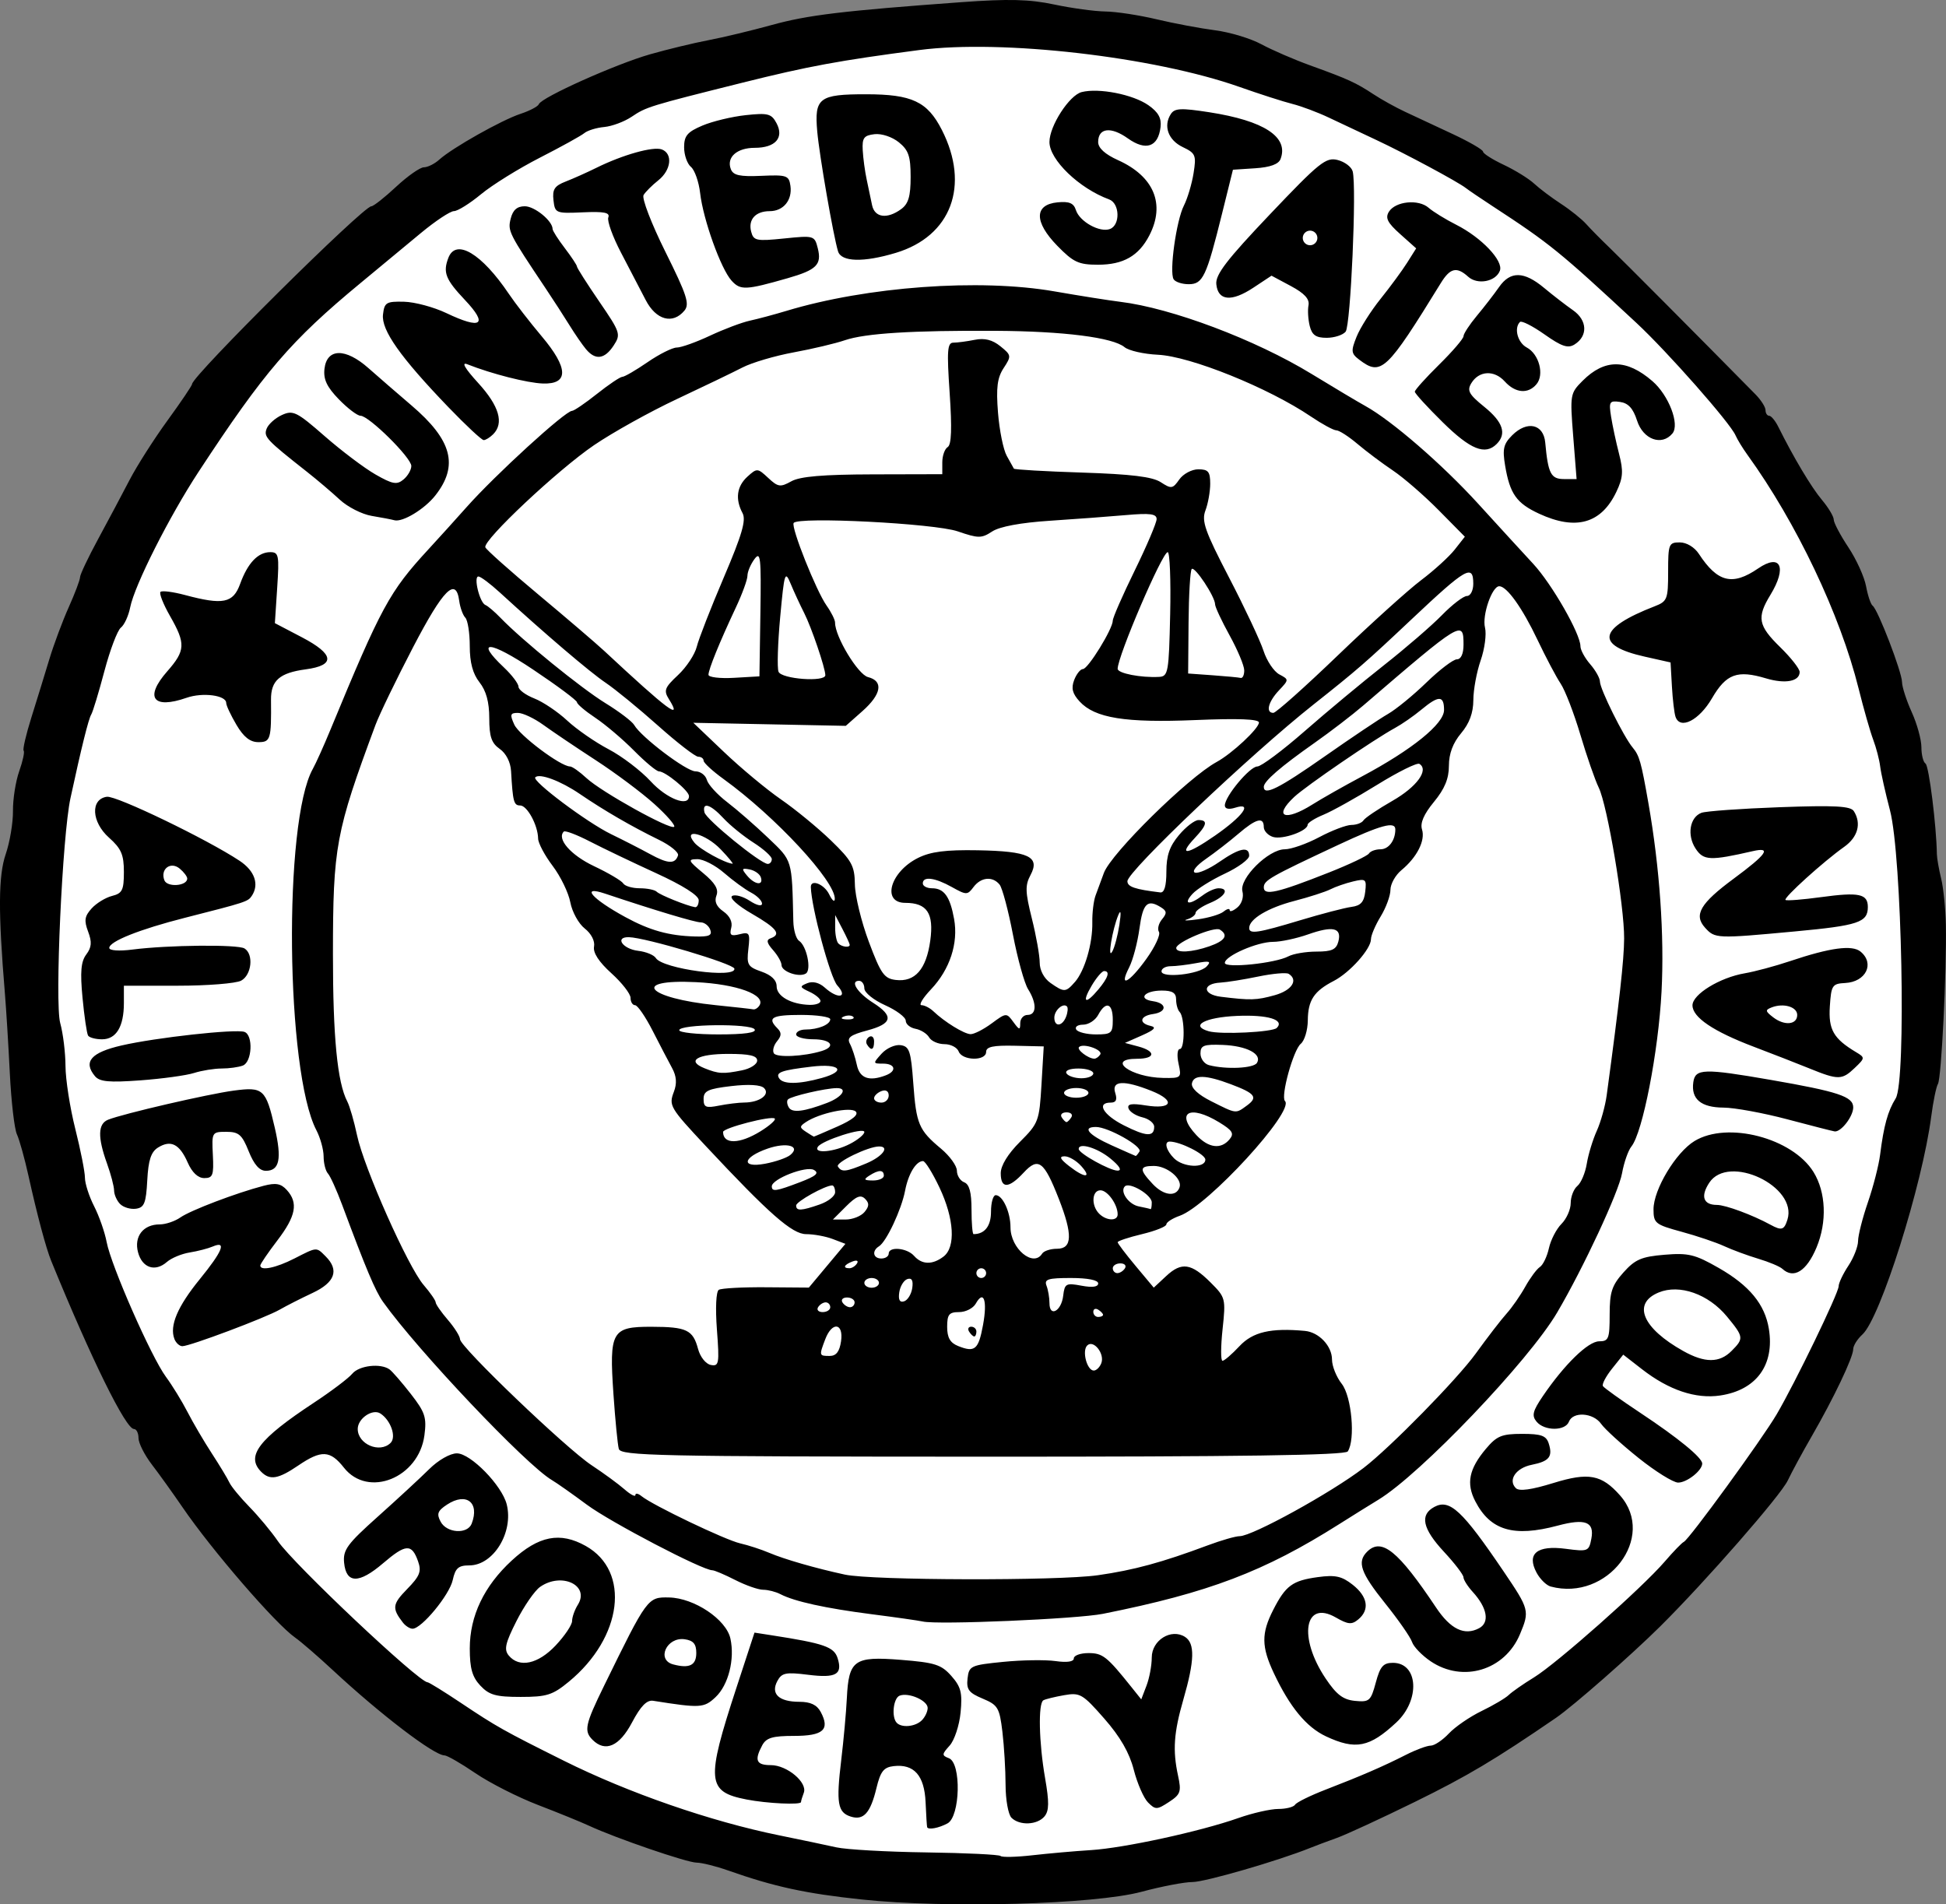<?xml version="1.0" encoding="UTF-8" standalone="no"?>
<svg
   xmlns:dc="http://purl.org/dc/elements/1.1/"
   xmlns:cc="http://creativecommons.org/ns#"
   xmlns:rdf="http://www.w3.org/1999/02/22-rdf-syntax-ns#"
   xmlns:svg="http://www.w3.org/2000/svg"
   xmlns="http://www.w3.org/2000/svg"
   xmlns:sodipodi="http://sodipodi.sourceforge.net/DTD/sodipodi-0.dtd"
   xmlns:inkscape="http://www.inkscape.org/namespaces/inkscape"
   width="250.826mm"
   height="245.456mm"
   viewBox="0 0 250.826 245.456"
   version="1.1"
   id="svg8"
   inkscape:version="1.0.1 (3bc2e813f5, 2020-09-07)"
   sodipodi:docname="Seal of the US Alien Property Custodian.svg">
  <rect x="0" y="0" width="250.826" height="245.456" fill="#808080" stroke="none"/>
  <defs
     id="defs2" />
  <sodipodi:namedview
     id="base"
     pagecolor="#ffffff"
     bordercolor="#666666"
     borderopacity="1.0"
     inkscape:pageopacity="0.0"
     inkscape:pageshadow="2"
     inkscape:zoom="0.35"
     inkscape:cx="361.40809"
     inkscape:cy="385.94256"
     inkscape:document-units="mm"
     inkscape:current-layer="layer1"
     inkscape:document-rotation="0"
     showgrid="false"
     inkscape:window-width="1366"
     inkscape:window-height="705"
     inkscape:window-x="-8"
     inkscape:window-y="-8"
     inkscape:window-maximized="1" />
  <g
     inkscape:label="Layer 1"
     inkscape:groupmode="layer"
     id="layer1"
     transform="translate(96.756,-46.053)">
    <g
       id="g30">
      <ellipse
         style="fill:#ffffff;fill-rule:evenodd;stroke-width:0.26"
         id="path26"
         cx="28.657"
         cy="168.781"
         rx="121.708"
         ry="118.685" />
      <path
         style="fill:#000000;stroke-width:0.628"
         d="m 14.339,290.882 c -7.277,-0.772 -11.301,-1.646 -17.267,-3.749 -1.554,-0.548 -3.376,-1 -4.05,-1.005 -1.246,-0.009 -10.424,-3.158 -13.845,-4.749 -1.036,-0.482 -4.003,-1.69 -6.593,-2.685 -2.59,-0.995 -6.221,-2.839 -8.069,-4.098 -1.848,-1.259 -3.638,-2.29 -3.979,-2.29 -1.339,0 -8.238,-5.263 -14.369,-10.962 -1.924,-1.788 -4.116,-3.684 -4.872,-4.214 -2.544,-1.782 -10.76,-11.29 -14.548,-16.835 -1.209,-1.769 -2.975,-4.23 -3.924,-5.468 -0.95,-1.238 -1.727,-2.777 -1.727,-3.42 0,-0.643 -0.264,-1.169 -0.586,-1.169 -1.06,0 -5.497,-9.012 -10.664,-21.662 -0.671,-1.643 -1.812,-5.912 -2.936,-10.988 -0.497,-2.245 -1.167,-4.646 -1.488,-5.337 -0.321,-0.691 -0.731,-4.223 -0.911,-7.849 -0.18,-3.626 -0.468,-8.288 -0.64,-10.36 -0.87,-10.465 -0.842,-15.118 0.109,-17.895 0.532,-1.554 0.953,-4.062 0.935,-5.572 -0.018,-1.511 0.345,-3.816 0.806,-5.123 0.461,-1.307 0.719,-2.496 0.572,-2.643 -0.146,-0.146 0.303,-2.079 0.999,-4.295 0.696,-2.216 1.734,-5.583 2.307,-7.482 0.573,-1.899 1.699,-4.919 2.502,-6.711 0.803,-1.792 1.46,-3.534 1.46,-3.872 0,-0.338 1.046,-2.545 2.325,-4.905 1.279,-2.36 3.101,-5.785 4.05,-7.612 0.948,-1.827 3.151,-5.284 4.895,-7.682 1.744,-2.398 3.171,-4.51 3.171,-4.693 0,-1.042 22.054,-22.917 23.105,-22.917 0.273,0 1.709,-1.13 3.19,-2.512 1.481,-1.381 3.093,-2.512 3.583,-2.512 0.489,0 1.384,-0.446 1.988,-0.992 1.676,-1.513 8.03,-5.094 10.466,-5.898 1.192,-0.393 2.257,-0.955 2.365,-1.248 0.32,-0.864 9.904,-5.162 14.325,-6.424 2.245,-0.641 5.635,-1.46 7.535,-1.822 1.899,-0.361 5.572,-1.243 8.162,-1.959 4.648,-1.285 9.127,-1.824 24.463,-2.942 6.055,-0.441 8.753,-0.373 11.93,0.3 2.258,0.479 5.236,0.885 6.617,0.903 1.381,0.018 4.348,0.471 6.593,1.006 2.245,0.535 5.635,1.172 7.535,1.416 1.899,0.243 4.584,1.054 5.965,1.801 1.381,0.747 4.207,1.971 6.279,2.72 4.9,1.771 5.9,2.227 8.162,3.718 1.036,0.683 2.873,1.703 4.081,2.266 1.209,0.563 3.963,1.85 6.122,2.86 2.158,1.009 3.927,2.035 3.931,2.279 0.004,0.244 1.205,1.008 2.668,1.698 1.464,0.69 3.226,1.78 3.917,2.422 0.691,0.642 2.245,1.812 3.453,2.599 1.209,0.787 2.67,1.957 3.247,2.601 0.577,0.644 1.934,2.018 3.015,3.054 1.577,1.511 11.58,11.565 18.807,18.903 0.716,0.727 1.302,1.645 1.302,2.041 0,0.395 0.212,0.721 0.471,0.724 0.259,0.003 0.786,0.638 1.171,1.413 1.978,3.977 4.266,7.811 5.626,9.428 0.837,0.995 1.523,2.14 1.525,2.545 0.001,0.405 0.848,2.008 1.881,3.562 1.033,1.554 2.062,3.814 2.285,5.023 0.224,1.209 0.606,2.339 0.849,2.512 0.671,0.476 3.77,8.529 3.785,9.839 0.008,0.632 0.573,2.38 1.256,3.886 0.683,1.505 1.242,3.537 1.242,4.515 0,0.978 0.24,1.926 0.533,2.108 0.437,0.27 1.407,8.016 1.462,11.674 0.008,0.518 0.256,1.931 0.55,3.139 0.295,1.209 0.569,3.893 0.609,5.965 0.114,5.912 -0.577,19.792 -1.021,20.51 -0.221,0.357 -0.61,2.245 -0.865,4.197 -1.161,8.875 -6.575,26.019 -8.873,28.099 -0.652,0.59 -1.185,1.444 -1.185,1.898 0,1.039 -2.51,6.306 -5.349,11.223 -1.196,2.072 -2.582,4.631 -3.08,5.686 -0.912,1.934 -10.569,12.984 -16.43,18.801 -3.733,3.704 -11.214,10.27 -13.442,11.797 -7.911,5.421 -11.424,7.513 -18.209,10.844 -4.317,2.119 -8.837,4.207 -10.046,4.64 -1.209,0.433 -2.763,1.015 -3.453,1.294 -4.068,1.644 -13.54,4.389 -15.148,4.389 -1.04,0 -3.99,0.564 -6.557,1.254 -6.085,1.634 -25.101,2.161 -36.061,0.998 z m 29.51,-6.367 c 4.29,-0.27 14.092,-2.401 19.017,-4.135 1.826,-0.643 4.14,-1.169 5.143,-1.169 1.003,0 1.976,-0.248 2.163,-0.551 0.187,-0.303 1.97,-1.18 3.961,-1.949 4.591,-1.772 7.408,-2.994 10.338,-4.483 1.277,-0.649 2.711,-1.18 3.187,-1.18 0.476,0 1.526,-0.704 2.334,-1.564 0.808,-0.86 2.704,-2.162 4.212,-2.892 1.509,-0.73 3.086,-1.662 3.506,-2.07 0.42,-0.408 1.882,-1.427 3.25,-2.264 2.936,-1.797 13.973,-11.573 16.851,-14.925 1.106,-1.288 2.215,-2.434 2.464,-2.546 0.678,-0.304 10.056,-13.186 11.966,-16.435 2.399,-4.084 7.986,-15.629 7.991,-16.514 0.003,-0.414 0.566,-1.601 1.252,-2.637 0.686,-1.036 1.249,-2.475 1.252,-3.198 0.003,-0.723 0.573,-2.967 1.268,-4.987 0.695,-2.02 1.402,-4.771 1.57,-6.113 0.472,-3.755 0.998,-5.659 2.012,-7.279 1.378,-2.203 0.802,-31.282 -0.737,-37.13 -0.59,-2.245 -1.159,-4.788 -1.263,-5.651 -0.104,-0.863 -0.51,-2.417 -0.9,-3.453 -0.391,-1.036 -1.238,-4.003 -1.882,-6.593 -2.362,-9.499 -8.023,-21.398 -14.327,-30.118 -0.616,-0.852 -1.307,-1.982 -1.535,-2.512 -0.691,-1.603 -8.781,-10.781 -12.782,-14.5 -9.867,-9.174 -11.162,-10.225 -18.511,-15.025 -1.554,-1.015 -3.108,-2.069 -3.453,-2.341 -1.016,-0.803 -7.881,-4.488 -11.616,-6.235 -1.899,-0.889 -4.623,-2.172 -6.053,-2.852 -1.43,-0.68 -3.549,-1.475 -4.709,-1.766 -1.16,-0.291 -4.229,-1.278 -6.819,-2.192 -11.014,-3.888 -30.628,-6.147 -41.262,-4.753 -10.366,1.36 -14.31,2.088 -22.782,4.205 -12.042,3.009 -12.399,3.119 -14.298,4.396 -0.942,0.633 -2.531,1.226 -3.532,1.319 -1.001,0.092 -2.155,0.447 -2.566,0.788 -0.411,0.341 -2.983,1.763 -5.715,3.159 -2.733,1.397 -6.152,3.519 -7.599,4.717 -1.447,1.198 -3.018,2.178 -3.491,2.178 -0.473,0 -2.397,1.277 -4.276,2.837 -1.879,1.561 -5.374,4.457 -7.767,6.436 -8.992,7.436 -12.406,11.415 -20.867,24.319 -3.788,5.776 -8.255,14.629 -8.819,17.474 -0.217,1.095 -0.757,2.273 -1.2,2.618 -0.443,0.345 -1.4,2.869 -2.126,5.609 -0.726,2.739 -1.49,5.257 -1.698,5.594 -0.347,0.561 -1.276,4.306 -2.674,10.774 -1.052,4.869 -2.035,26.421 -1.322,28.989 0.367,1.323 0.674,3.817 0.681,5.544 0.007,1.727 0.574,5.365 1.259,8.085 0.685,2.72 1.246,5.556 1.246,6.303 0,0.747 0.533,2.403 1.185,3.681 0.652,1.278 1.378,3.357 1.615,4.62 0.569,3.032 5.743,14.796 7.634,17.359 0.82,1.111 2.073,3.151 2.783,4.532 0.71,1.381 2.119,3.783 3.131,5.337 1.012,1.554 2.036,3.249 2.274,3.767 0.239,0.518 1.402,1.931 2.584,3.139 1.182,1.209 2.827,3.186 3.654,4.395 2.049,2.993 18.183,18.209 19.307,18.209 0.178,0 2.109,1.194 4.292,2.653 4.602,3.077 5.502,3.583 13.257,7.45 8.322,4.15 18.925,7.824 27.756,9.62 2.763,0.562 6.079,1.258 7.37,1.548 1.291,0.29 6.512,0.584 11.602,0.655 5.09,0.07 9.402,0.279 9.582,0.463 0.18,0.184 2.023,0.142 4.095,-0.094 2.072,-0.236 5.463,-0.536 7.535,-0.666 z m -21.102,-2.949 c -0.037,-0.086 -0.128,-1.537 -0.202,-3.223 -0.151,-3.45 -1.49,-4.96 -4.125,-4.652 -1.274,0.149 -1.691,0.684 -2.209,2.832 -0.776,3.217 -1.66,4.196 -3.311,3.672 -1.691,-0.537 -1.894,-1.736 -1.231,-7.262 0.311,-2.59 0.637,-6.176 0.725,-7.969 0.244,-4.961 0.93,-5.452 6.953,-4.973 4.409,0.35 5.223,0.61 6.52,2.077 1.241,1.404 1.434,2.169 1.19,4.707 -0.16,1.667 -0.795,3.587 -1.41,4.267 -1.02,1.128 -1.029,1.271 -0.092,1.631 1.615,0.62 1.461,7.518 -0.187,8.4 -1.13,0.605 -2.464,0.856 -2.621,0.493 z m -0.686,-13.782 c 0.414,-0.414 0.753,-1.13 0.753,-1.59 0,-0.959 -2.441,-2.033 -3.61,-1.588 -0.825,0.314 -1.083,2.796 -0.366,3.513 0.666,0.666 2.402,0.486 3.223,-0.335 z m 11.553,12.558 c -0.414,-0.414 -0.756,-2.322 -0.759,-4.238 -0.003,-1.917 -0.187,-5.001 -0.41,-6.853 -0.371,-3.09 -0.582,-3.443 -2.545,-4.263 -1.789,-0.747 -2.109,-1.174 -1.945,-2.596 0.187,-1.621 0.406,-1.723 4.591,-2.139 2.417,-0.241 5.455,-0.286 6.75,-0.102 1.484,0.212 2.355,0.083 2.355,-0.347 0,-0.376 0.85,-0.683 1.888,-0.683 1.837,0 2.382,0.432 5.55,4.395 l 1.255,1.57 0.677,-1.768 c 0.372,-0.972 0.677,-2.603 0.677,-3.624 0,-2.238 2.511,-3.795 4.287,-2.659 1.295,0.828 1.237,3.049 -0.208,8.051 -1.241,4.296 -1.4,6.557 -0.69,9.835 0.447,2.065 0.327,2.413 -1.169,3.393 -1.543,1.011 -1.744,1.016 -2.694,0.066 -0.565,-0.565 -1.394,-2.464 -1.844,-4.22 -0.563,-2.199 -1.747,-4.253 -3.802,-6.596 -2.793,-3.184 -3.125,-3.377 -5.182,-3.015 -1.209,0.213 -2.409,0.508 -2.668,0.656 -0.688,0.392 -0.575,5.457 0.224,10.044 0.536,3.077 0.518,4.2 -0.077,4.918 -0.93,1.121 -3.22,1.215 -4.259,0.176 z M -0.541,277.989 C -5.649,276.995 -5.774,275.616 -1.842,263.609 l 2.334,-7.127 2.214,0.344 c 6.761,1.049 8.039,1.493 8.501,2.95 0.666,2.098 -0.201,2.591 -3.779,2.143 -2.911,-0.364 -3.42,-0.261 -3.992,0.808 -0.884,1.651 0.203,2.673 2.843,2.673 1.433,0 2.26,0.393 2.748,1.305 1.224,2.288 0.331,3.09 -3.438,3.09 -2.769,0 -3.579,0.24 -4.101,1.214 -1.038,1.94 -0.771,2.553 1.115,2.553 2.089,0 4.752,2.24 4.242,3.569 -0.196,0.511 -0.357,1.047 -0.357,1.192 0,0.391 -4.374,0.183 -7.031,-0.333 z M -20.383,270.297 c -1.133,-1.133 -0.954,-1.974 1.476,-6.937 5.594,-11.427 5.623,-11.465 8.396,-11.407 3.236,0.067 7.358,2.829 7.899,5.292 0.587,2.672 -0.257,5.998 -1.919,7.559 -1.492,1.402 -1.949,1.428 -8.03,0.466 -0.826,-0.131 -1.609,0.671 -2.735,2.799 -1.629,3.078 -3.443,3.873 -5.087,2.229 z m 13.374,-11.185 c 0,-1.168 -0.378,-1.615 -1.499,-1.773 -2.315,-0.327 -3.68,2.652 -1.484,3.239 2.09,0.559 2.982,0.12 2.982,-1.466 z m 81.166,10.742 c -2.523,-1.179 -4.669,-3.778 -6.724,-8.145 -1.608,-3.416 -1.625,-5.127 -0.083,-8.15 1.604,-3.143 2.477,-3.785 5.76,-4.231 2.248,-0.306 3.083,-0.122 4.489,0.987 1.944,1.534 2.216,3.223 0.72,4.465 -0.846,0.703 -1.309,0.662 -2.901,-0.251 -4.046,-2.322 -4.865,2.558 -1.317,7.855 1.403,2.095 2.257,2.746 3.797,2.897 1.845,0.18 2.036,0.012 2.674,-2.355 0.563,-2.091 0.96,-2.549 2.21,-2.549 3.274,0 3.547,4.786 0.438,7.684 -3.455,3.221 -5.248,3.576 -9.062,1.795 z m -108.997,-6.536 c -1.049,-1.117 -1.365,-2.228 -1.365,-4.797 0,-4.19 1.838,-8.038 5.413,-11.333 3.462,-3.191 6.226,-3.733 9.54,-1.871 5.8,3.26 4.737,11.787 -2.181,17.489 -2.094,1.726 -2.85,1.965 -6.213,1.965 -3.19,0 -4.056,-0.242 -5.194,-1.453 z m 9.706,-5.184 c 1.163,-1.233 2.115,-2.65 2.115,-3.148 0,-0.498 0.336,-1.444 0.747,-2.102 1.563,-2.502 -2.107,-4.232 -4.871,-2.296 -0.695,0.487 -2.064,2.466 -3.041,4.397 -1.45,2.866 -1.633,3.684 -0.996,4.451 1.352,1.63 3.773,1.108 6.046,-1.302 z m 112.782,2.046 c -1.121,-0.756 -2.202,-1.876 -2.403,-2.491 -0.201,-0.614 -1.756,-2.85 -3.457,-4.969 -3.168,-3.948 -3.657,-5.34 -2.338,-6.66 1.865,-1.865 4.003,-0.136 8.893,7.19 1.874,2.807 3.671,3.668 5.554,2.66 1.381,-0.739 1.046,-2.623 -0.832,-4.679 -0.651,-0.713 -1.187,-1.561 -1.191,-1.884 -0.004,-0.323 -1.134,-1.801 -2.512,-3.283 -2.773,-2.985 -3.152,-4.762 -1.235,-5.788 1.975,-1.057 3.595,0.454 8.934,8.334 3.306,4.88 3.355,5.069 2.096,8.078 -1.947,4.653 -7.355,6.293 -11.511,3.491 z m -132.468,-4.984 c -1.431,-1.85 -1.367,-2.376 0.522,-4.309 1.658,-1.696 1.891,-2.284 1.427,-3.595 -0.813,-2.3 -1.579,-2.258 -4.508,0.249 -3.115,2.666 -4.758,2.646 -5.024,-0.061 -0.163,-1.657 0.39,-2.414 4.358,-5.96 2.499,-2.234 5.47,-4.98 6.601,-6.102 1.181,-1.172 2.703,-2.041 3.575,-2.041 1.772,0 5.812,4.135 6.425,6.577 0.902,3.595 -1.714,7.864 -4.821,7.864 -1.408,0 -1.801,0.348 -2.14,1.894 -0.422,1.92 -4.012,6.268 -5.175,6.268 -0.349,0 -0.907,-0.353 -1.241,-0.785 z m 8.862,-12.766 c 1.046,-2.726 -0.697,-4.074 -3.171,-2.453 -1.225,0.803 -1.374,1.198 -0.831,2.212 0.793,1.482 3.465,1.643 4.003,0.241 z m 58.146,12.621 c -0.518,-0.118 -3.485,-0.542 -6.593,-0.94 -5.951,-0.764 -9.949,-1.642 -11.764,-2.586 -0.6,-0.312 -1.599,-0.567 -2.222,-0.567 -0.622,0 -2.24,-0.565 -3.595,-1.256 -1.355,-0.691 -2.684,-1.256 -2.954,-1.256 -1.274,0 -13.125,-6.192 -16.169,-8.448 -1.884,-1.397 -3.91,-2.822 -4.501,-3.168 -3.308,-1.932 -17.331,-16.73 -21.778,-22.982 -0.996,-1.4 -2.203,-4.264 -5.266,-12.493 -0.707,-1.899 -1.533,-3.722 -1.836,-4.05 -0.303,-0.328 -0.553,-1.317 -0.555,-2.198 -0.002,-0.881 -0.42,-2.399 -0.929,-3.374 -3.954,-7.581 -4.275,-39.782 -0.464,-46.574 0.388,-0.691 1.405,-2.951 2.261,-5.023 6.576,-15.914 7.611,-17.82 12.635,-23.274 1.381,-1.5 3.589,-3.94 4.906,-5.423 3.716,-4.186 12.74,-12.429 13.607,-12.429 0.254,0 1.702,-0.986 3.218,-2.191 1.516,-1.205 2.988,-2.194 3.272,-2.198 0.283,-0.003 1.747,-0.854 3.253,-1.89 1.506,-1.036 3.199,-1.884 3.762,-1.884 0.563,0 2.49,-0.688 4.282,-1.529 1.792,-0.841 4.105,-1.712 5.141,-1.936 C 0.933,87.16 3.052,86.592 4.606,86.123 14.986,82.985 29.493,81.928 39.14,83.607 c 3.281,0.571 7.095,1.175 8.476,1.343 6.625,0.803 17.433,4.876 24.687,9.304 2.872,1.753 5.989,3.611 6.927,4.129 3.4,1.879 9.93,7.536 14.536,12.594 2.59,2.844 5.783,6.33 7.096,7.747 2.405,2.596 6.089,9.023 6.089,10.625 0,0.475 0.565,1.515 1.256,2.312 0.691,0.796 1.256,1.802 1.256,2.236 0,0.956 3.046,7.099 4.22,8.509 0.871,1.047 1.095,1.837 2.026,7.15 1.464,8.349 2.071,17.057 1.695,24.304 -0.402,7.733 -2.43,18.165 -3.881,19.962 -0.418,0.518 -0.963,2.072 -1.209,3.453 -0.438,2.453 -4.974,12.186 -8.37,17.961 -3.661,6.225 -17.62,20.837 -23.048,24.127 -1.036,0.628 -3.296,2.035 -5.023,3.128 -9.692,6.132 -16.837,8.845 -30.465,11.569 -3.337,0.667 -21.285,1.435 -23.218,0.993 z m 22.557,-5.964 c 4.662,-0.667 8.262,-1.646 14.186,-3.859 1.733,-0.647 3.578,-1.177 4.099,-1.177 1.627,0 11.767,-5.583 15.961,-8.788 3.421,-2.614 12.072,-11.435 14.473,-14.758 1.497,-2.072 3.284,-4.389 3.97,-5.149 0.686,-0.76 1.767,-2.314 2.401,-3.453 0.634,-1.139 1.484,-2.285 1.888,-2.546 0.405,-0.261 0.928,-1.349 1.163,-2.418 0.235,-1.069 0.963,-2.48 1.619,-3.136 0.656,-0.656 1.192,-1.864 1.192,-2.685 0,-0.821 0.388,-1.814 0.861,-2.208 0.474,-0.393 1.019,-1.685 1.211,-2.87 0.192,-1.185 0.772,-3.088 1.287,-4.228 0.516,-1.14 1.091,-3.203 1.278,-4.584 1.637,-12.071 2.233,-17.426 2.249,-20.208 0.025,-4.212 -2.156,-17.162 -3.277,-19.457 -0.477,-0.977 -1.539,-4.036 -2.361,-6.799 -0.821,-2.763 -1.965,-5.729 -2.542,-6.593 -0.577,-0.863 -1.921,-3.406 -2.988,-5.651 -1.953,-4.112 -3.948,-6.907 -4.929,-6.907 -0.937,0 -2.231,3.76 -1.836,5.334 0.21,0.837 -0.04,2.734 -0.556,4.216 -0.516,1.482 -0.942,3.783 -0.947,5.115 -0.006,1.657 -0.505,3.01 -1.579,4.286 -1.055,1.253 -1.57,2.627 -1.57,4.186 0,1.663 -0.546,2.982 -1.927,4.658 -1.306,1.584 -1.802,2.731 -1.54,3.557 0.45,1.419 -0.645,3.583 -2.655,5.245 -0.777,0.642 -1.414,1.783 -1.415,2.535 -0.001,0.752 -0.566,2.292 -1.256,3.423 -0.689,1.131 -1.253,2.451 -1.253,2.934 0,1.263 -2.716,4.309 -4.805,5.388 -2.546,1.315 -3.315,2.487 -3.337,5.085 -0.011,1.253 -0.419,2.609 -0.907,3.014 -0.965,0.801 -2.618,6.796 -2.035,7.38 1.28,1.28 -9.937,13.51 -13.561,14.785 -0.95,0.334 -1.727,0.834 -1.727,1.111 0,0.277 -1.413,0.843 -3.139,1.257 -1.727,0.414 -3.139,0.883 -3.139,1.042 0,0.159 1.047,1.541 2.326,3.071 l 2.326,2.783 1.598,-1.489 c 1.986,-1.851 3.236,-1.668 5.742,0.838 1.914,1.914 1.952,2.064 1.528,6.022 -0.239,2.232 -0.243,4.059 -0.009,4.059 0.234,0 1.218,-0.848 2.186,-1.884 1.716,-1.837 4.04,-2.379 8.443,-1.969 1.805,0.168 3.487,1.95 3.487,3.694 0,0.842 0.565,2.249 1.256,3.127 1.279,1.626 1.776,7.21 0.775,8.712 -0.329,0.494 -13.811,0.688 -47.073,0.678 -41.933,-0.013 -46.639,-0.114 -46.885,-1.006 -0.15,-0.545 -0.461,-3.72 -0.69,-7.054 -0.557,-8.104 -0.224,-8.696 4.894,-8.684 4.551,0.011 5.352,0.393 6.015,2.869 0.274,1.023 0.996,1.928 1.639,2.052 1.057,0.204 1.12,-0.161 0.789,-4.545 -0.21,-2.781 -0.11,-4.922 0.241,-5.139 0.331,-0.205 3.078,-0.353 6.104,-0.329 l 5.502,0.043 2.357,-2.82 2.357,-2.82 -1.644,-0.625 c -0.904,-0.344 -2.442,-0.625 -3.417,-0.625 -1.794,0 -4.734,-2.581 -12.938,-11.357 -4.637,-4.961 -4.786,-5.214 -4.109,-6.994 0.411,-1.081 0.34,-2.008 -0.233,-3.059 -0.453,-0.829 -1.58,-2.991 -2.506,-4.804 -0.926,-1.813 -1.945,-3.296 -2.265,-3.296 -0.32,0 -0.582,-0.425 -0.582,-0.943 0,-0.519 -1.111,-1.947 -2.469,-3.174 -1.615,-1.459 -2.388,-2.648 -2.237,-3.437 0.137,-0.712 -0.355,-1.669 -1.202,-2.334 -0.789,-0.62 -1.623,-2.137 -1.855,-3.37 -0.231,-1.233 -1.256,-3.346 -2.277,-4.695 -1.021,-1.349 -1.864,-2.934 -1.874,-3.522 -0.028,-1.729 -1.406,-4.268 -2.316,-4.268 -0.82,0 -0.944,-0.467 -1.171,-4.427 -0.066,-1.158 -0.644,-2.289 -1.46,-2.861 -1.063,-0.745 -1.35,-1.587 -1.35,-3.965 0,-2.068 -0.395,-3.522 -1.256,-4.616 -0.867,-1.102 -1.256,-2.547 -1.256,-4.668 0,-1.689 -0.259,-3.34 -0.575,-3.668 -0.316,-0.328 -0.669,-1.303 -0.785,-2.166 -0.42,-3.137 -2.053,-1.498 -5.942,5.965 -2.159,4.144 -4.346,8.665 -4.858,10.046 -5.132,13.829 -5.468,15.639 -5.476,29.51 -0.006,10.678 0.566,16.555 1.85,19.01 0.311,0.595 0.876,2.55 1.255,4.345 0.884,4.184 6.557,16.942 8.582,19.298 0.854,0.994 1.553,2.002 1.553,2.24 0,0.238 0.706,1.254 1.569,2.257 0.863,1.003 1.569,2.127 1.57,2.497 0.001,0.983 13.678,14.079 16.969,16.249 1.545,1.019 3.445,2.41 4.222,3.092 0.777,0.682 1.413,1.015 1.413,0.74 0,-0.275 0.353,-0.211 0.785,0.142 1.427,1.167 10.796,5.653 12.715,6.088 1.036,0.235 2.731,0.787 3.767,1.228 1.961,0.833 5.962,1.985 9.732,2.8 3.493,0.756 27.474,0.816 32.603,0.082 z m 0.45,-27.333 c 0.47,-1.225 -1.016,-3.085 -1.821,-2.279 -0.696,0.696 -0.028,3.229 0.851,3.229 0.333,0 0.769,-0.427 0.97,-0.95 z m -33.548,-2.817 c 0.35,-2.385 -1.153,-2.587 -2.033,-0.273 -0.809,2.128 -0.801,2.157 0.572,2.157 0.836,0 1.266,-0.554 1.461,-1.884 z m 18.305,-2.123 c 0.576,-3.136 0.087,-4.567 -0.937,-2.738 -0.337,0.601 -1.304,1.094 -2.15,1.094 -1.294,0 -1.539,0.302 -1.539,1.904 0,1.388 0.383,2.057 1.413,2.469 2.164,0.866 2.624,0.476 3.213,-2.729 z m -1.8,0.868 c -0.213,-0.345 -0.089,-0.628 0.277,-0.628 0.366,0 0.665,0.283 0.665,0.628 0,0.345 -0.125,0.628 -0.277,0.628 -0.152,0 -0.452,-0.283 -0.665,-0.628 z m 17.267,-2.161 c 0,-0.152 -0.283,-0.452 -0.628,-0.665 -0.345,-0.213 -0.628,-0.089 -0.628,0.277 0,0.366 0.283,0.665 0.628,0.665 0.345,0 0.628,-0.125 0.628,-0.277 z m -35.161,-0.979 c 0,-0.345 -0.266,-0.628 -0.591,-0.628 -0.325,0 -0.765,0.283 -0.979,0.628 -0.213,0.345 0.052,0.628 0.591,0.628 0.538,0 0.979,-0.283 0.979,-0.628 z m 30.025,-1.481 c 0.186,-1.571 0.362,-1.668 2.355,-1.294 1.404,0.263 2.154,0.161 2.154,-0.294 0,-0.429 -1.357,-0.698 -3.521,-0.698 -2.952,0 -3.459,0.16 -3.139,0.993 0.21,0.546 0.381,1.559 0.381,2.25 0,1.866 1.535,1.037 1.77,-0.957 z m -26.886,0.854 c 0,-0.345 -0.44,-0.628 -0.979,-0.628 -0.538,0 -0.804,0.283 -0.591,0.628 0.213,0.345 0.654,0.628 0.979,0.628 0.325,0 0.591,-0.283 0.591,-0.628 z m 7.43,-1.846 c 0.143,-0.974 -0.059,-1.345 -0.628,-1.157 -0.461,0.152 -0.932,0.921 -1.047,1.71 -0.143,0.974 0.059,1.345 0.628,1.157 0.461,-0.152 0.932,-0.921 1.047,-1.71 z m -4.291,-0.666 c 0,-0.345 -0.424,-0.628 -0.942,-0.628 -0.518,0 -0.942,0.283 -0.942,0.628 0,0.345 0.424,0.628 0.942,0.628 0.518,0 0.942,-0.283 0.942,-0.628 z m 13.813,-1.256 c 0,-0.345 -0.283,-0.628 -0.628,-0.628 -0.345,0 -0.628,0.283 -0.628,0.628 0,0.345 0.283,0.628 0.628,0.628 0.345,0 0.628,-0.283 0.628,-0.628 z m 17.895,-0.628 c 0.213,-0.345 -0.052,-0.628 -0.591,-0.628 -0.538,0 -0.979,0.283 -0.979,0.628 0,0.345 0.266,0.628 0.591,0.628 0.325,0 0.765,-0.283 0.979,-0.628 z M 13.706,208.897 c 0.22,-0.356 -0.032,-0.461 -0.591,-0.247 -1.088,0.417 -1.287,0.867 -0.384,0.867 0.325,0 0.763,-0.279 0.974,-0.621 z m 11.149,-0.881 c 1.597,-1.212 1.384,-4.88 -0.517,-8.897 -0.888,-1.878 -1.843,-3.414 -2.121,-3.414 -0.904,0 -1.899,1.643 -2.316,3.827 -0.464,2.431 -2.405,6.567 -3.357,7.155 -0.956,0.591 -0.766,1.575 0.305,1.575 0.518,0 0.942,-0.283 0.942,-0.628 0,-0.957 2.356,-0.748 3.272,0.29 1.009,1.144 2.363,1.177 3.792,0.092 z m 12.715,-0.382 c 0.213,-0.345 1.078,-0.628 1.921,-0.628 1.965,0 2.031,-1.817 0.235,-6.413 -1.91,-4.886 -2.647,-5.44 -4.533,-3.405 -1.926,2.078 -2.96,2.108 -2.96,0.085 0,-0.991 0.915,-2.485 2.481,-4.051 2.387,-2.387 2.492,-2.667 2.771,-7.389 l 0.29,-4.908 -3.713,-0.085 c -2.81,-0.065 -3.713,0.129 -3.713,0.796 0,1.197 -3.078,1.145 -3.54,-0.06 -0.199,-0.518 -1.024,-0.942 -1.833,-0.942 -0.809,0 -1.697,-0.392 -1.973,-0.872 -0.276,-0.479 -1.067,-0.978 -1.758,-1.107 -0.691,-0.13 -1.256,-0.599 -1.256,-1.042 0,-0.444 -1.201,-1.344 -2.668,-2.001 -1.477,-0.661 -2.668,-1.629 -2.668,-2.167 0,-0.535 -0.306,-0.973 -0.68,-0.973 -1.206,0 -0.229,1.534 1.799,2.825 2.71,1.726 2.508,2.7 -0.74,3.569 -2.209,0.591 -2.655,0.935 -2.236,1.724 0.289,0.542 0.689,1.763 0.889,2.713 0.366,1.739 1.58,2.175 3.742,1.346 1.444,-0.554 1.216,-1.503 -0.36,-1.503 -1.323,0 -1.327,-0.029 -0.192,-1.283 0.639,-0.706 1.742,-1.2 2.452,-1.099 1.134,0.162 1.332,0.754 1.633,4.894 0.385,5.3 0.704,6.051 3.582,8.454 1.122,0.937 2.041,2.213 2.041,2.836 0,0.623 0.424,1.295 0.942,1.494 0.664,0.255 0.942,1.292 0.942,3.521 0,1.738 0.118,3.159 0.263,3.159 1.44,0 2.249,-1.041 2.249,-2.893 0,-1.172 0.273,-2.13 0.606,-2.13 0.899,0 1.906,2.19 1.906,4.147 0,2.751 2.957,5.205 4.081,3.387 z M 14.993,180.679 c -0.199,-0.321 -0.074,-0.762 0.277,-0.979 0.351,-0.217 0.638,0.046 0.638,0.584 0,1.103 -0.377,1.265 -0.915,0.394 z m -0.319,21.592 c 0.614,-0.74 0.63,-1.142 0.068,-1.704 -0.562,-0.562 -1.137,-0.334 -2.439,0.968 l -1.704,1.704 h 1.636 c 0.9,0 1.997,-0.436 2.439,-0.968 z m 32.628,0.299 c 0,-1.277 -1.305,-3.098 -2.22,-3.098 -1.109,0 -1.217,1.963 -0.166,3.014 0.934,0.934 2.386,0.985 2.386,0.084 z M 8.908,201.294 c 1.088,-0.379 1.977,-1.085 1.977,-1.57 0,-0.484 -0.169,-0.88 -0.376,-0.88 -0.906,0 -4.647,2.079 -4.647,2.583 0,0.73 0.651,0.702 3.046,-0.133 z m 42.79,-0.266 c 0,-0.964 -2.866,-2.667 -3.471,-2.062 -0.669,0.669 0.485,2.325 1.797,2.581 0.748,0.146 1.43,0.304 1.517,0.351 0.086,0.047 0.157,-0.344 0.157,-0.87 z m 3.586,-1.954 c 0.366,-1.1 -1.619,-2.741 -3.317,-2.741 -1.884,0 -1.911,0.45 -0.14,2.335 1.41,1.501 3.029,1.692 3.457,0.406 z M 6.362,198.426 c 2.079,-0.794 2.51,-1.174 1.788,-1.579 -0.999,-0.559 -5.426,1.165 -5.426,2.113 0,0.727 0.544,0.648 3.639,-0.534 z M 17.164,197.588 c 0,-0.787 -0.666,-0.787 -1.884,0 -0.762,0.492 -0.671,0.61 0.471,0.618 0.777,0.005 1.413,-0.273 1.413,-0.618 z m 25.429,-1.256 c -0.625,-0.691 -1.587,-1.249 -2.138,-1.242 -0.729,0.01 -0.574,0.348 0.568,1.242 2.049,1.603 3.02,1.603 1.57,0 z M 14.89,196.01 c 2.101,-0.878 3.095,-2.189 1.659,-2.189 -1.391,0 -5.63,2.058 -5.309,2.578 0.475,0.769 1.015,0.712 3.649,-0.389 z m 31.471,-0.639 c -1.674,-1.372 -4.081,-2.096 -4.081,-1.227 0,0.566 4.043,2.812 5.023,2.791 0.594,-0.013 0.246,-0.591 -0.942,-1.564 z M 5.107,194.919 c 1.398,-1.156 -0.446,-1.679 -2.91,-0.826 -3.244,1.123 -3.49,2.543 -0.34,1.954 1.339,-0.25 2.802,-0.758 3.25,-1.128 z m 53.497,0.598 c 0,-0.69 -3.233,-2.324 -4.597,-2.324 -0.752,0 -0.456,1.136 0.56,2.153 1.191,1.191 4.036,1.312 4.036,0.171 z m -8.491,-1.044 c 0.406,-0.657 -4.041,-3.163 -5.611,-3.163 -1.833,0 -0.959,1.025 2.016,2.361 1.64,0.737 3.036,1.355 3.102,1.373 0.066,0.018 0.288,-0.239 0.493,-0.571 z m -37.313,-0.982 c 1.019,-0.527 1.852,-1.216 1.852,-1.532 0,-0.672 -5.483,1.083 -6.001,1.92 -0.562,0.91 2.125,0.658 4.149,-0.389 z m 48.923,-0.587 c 0.626,-0.754 0.389,-1.143 -1.336,-2.195 -3.81,-2.323 -5.677,-1.266 -2.929,1.659 1.563,1.663 3.163,1.865 4.265,0.536 z M 1.269,191.865 c 1.181,-0.73 2.008,-1.467 1.838,-1.637 -0.412,-0.412 -6.663,1.204 -6.663,1.723 0,1.623 2.122,1.585 4.825,-0.086 z m 9.917,-0.615 c 1.939,-0.858 2.758,-1.528 2.357,-1.929 -0.653,-0.653 -4.688,0.201 -6.425,1.36 -0.837,0.558 -0.837,0.697 0,1.246 0.518,0.34 0.977,0.623 1.019,0.628 0.042,0.005 1.415,-0.582 3.049,-1.305 z m 40.825,0.035 c 0,-0.474 -0.685,-1.023 -1.523,-1.221 -0.838,-0.198 -1.641,-0.712 -1.785,-1.144 -0.194,-0.581 0.383,-0.681 2.229,-0.386 3.403,0.544 3.869,-0.619 0.748,-1.868 -3.575,-1.43 -5.198,-1.345 -4.692,0.247 0.283,0.891 0.113,1.256 -0.586,1.256 -1.879,0 -0.97,1.578 1.684,2.923 2.906,1.473 3.924,1.522 3.924,0.192 z m -10.674,-1.232 c 0.213,-0.345 -0.069,-0.628 -0.628,-0.628 -0.559,0 -0.841,0.283 -0.628,0.628 0.213,0.345 0.496,0.628 0.628,0.628 0.132,0 0.414,-0.283 0.628,-0.628 z M 9.855,188.203 c 1.962,-0.746 2.719,-1.922 1.225,-1.902 -1.476,0.019 -5.85,1.036 -6.272,1.458 -0.18,0.18 -0.127,0.651 0.118,1.048 0.442,0.715 1.944,0.532 4.929,-0.603 z m 54.122,0.332 c 1.44,-1.053 1.059,-1.551 -2.088,-2.735 -3.238,-1.218 -4.78,-1.254 -5.012,-0.119 -0.124,0.608 0.798,1.465 2.492,2.316 3.28,1.647 3.117,1.628 4.608,0.538 z m -64.786,-0.375 c 1.971,-0.014 3.363,-1.039 2.535,-1.866 -0.424,-0.424 -1.985,-0.518 -4.233,-0.254 -2.994,0.352 -3.561,0.617 -3.561,1.666 0,1.063 0.291,1.19 1.962,0.855 1.079,-0.216 2.563,-0.397 3.296,-0.402 z M 17.792,187.248 c 0,-0.562 -0.368,-0.781 -0.942,-0.561 -0.518,0.199 -0.942,0.614 -0.942,0.922 0,0.308 0.424,0.561 0.942,0.561 0.518,0 0.942,-0.415 0.942,-0.922 z m 25.743,-0.334 c 0,-0.345 -0.706,-0.628 -1.57,-0.628 -0.863,0 -1.57,0.283 -1.57,0.628 0,0.345 0.706,0.628 1.57,0.628 0.863,0 1.57,-0.283 1.57,-0.628 z m -34.36,-1.921 c 3.231,-0.897 2.343,-1.896 -1.299,-1.463 -3.909,0.465 -4.681,0.739 -4.214,1.496 0.501,0.811 2.516,0.799 5.513,-0.033 z m 34.988,-0.59 c 0,-0.345 -0.864,-0.628 -1.921,-0.628 -1.121,0 -1.759,0.262 -1.533,0.628 0.213,0.345 1.078,0.628 1.921,0.628 0.843,0 1.533,-0.283 1.533,-0.628 z m 10.988,-1.256 c -0.228,-1.036 -0.154,-1.884 0.163,-1.884 0.668,0 0.647,-4.109 -0.025,-4.781 -0.248,-0.248 -0.452,-0.97 -0.452,-1.603 0,-0.855 -0.475,-1.151 -1.847,-1.151 -2.234,0 -3.142,1.084 -1.145,1.368 1.836,0.261 1.842,1.398 0.009,1.658 -1.677,0.238 -1.87,1.173 -0.314,1.527 0.805,0.184 0.512,0.51 -1.099,1.222 l -2.198,0.972 1.727,0.462 c 2.298,0.615 2.202,1.581 -0.157,1.581 -4.059,0 -0.812,2.396 3.346,2.469 2.351,0.042 2.395,6.3e-4 1.991,-1.841 z m -56.274,0.863 c 1.079,-0.216 1.962,-0.781 1.962,-1.256 0,-0.636 -0.984,-0.863 -3.73,-0.863 -3.978,0 -5.451,0.89 -3.06,1.849 1.813,0.727 2.382,0.759 4.828,0.27 z m 66.379,-0.959 c 0.704,-1.139 -1.327,-2.201 -4.434,-2.319 -2.432,-0.092 -2.846,0.069 -2.846,1.107 0,0.668 0.494,1.344 1.099,1.502 2.215,0.579 5.746,0.413 6.181,-0.29 z m -56.097,-1.534 c 1.881,-0.581 1.205,-1.511 -1.099,-1.511 -1.209,0 -2.198,-0.283 -2.198,-0.628 0,-0.345 0.542,-0.628 1.204,-0.628 1.64,0 3.191,-0.643 3.191,-1.323 0,-0.308 -1.695,-0.561 -3.767,-0.561 -3.766,0 -4.407,0.365 -3.04,1.731 0.551,0.551 0.537,0.955 -0.054,1.668 -0.429,0.518 -0.612,1.214 -0.406,1.548 0.36,0.582 3.868,0.413 6.169,-0.297 z m 35.902,0.444 c 0.369,-0.598 -2.197,-1.493 -2.736,-0.954 -0.33,0.33 1.174,1.484 1.958,1.501 0.239,0.005 0.589,-0.241 0.778,-0.547 z M 0.511,178.729 c -0.483,-0.781 -9.718,-0.679 -9.718,0.108 0,0.298 2.277,0.542 5.06,0.542 3.331,0 4.923,-0.222 4.658,-0.65 z m 30.543,-0.761 c 1.878,-1.389 1.924,-1.392 2.8,-0.194 0.775,1.06 0.891,1.08 0.891,0.156 0,-0.584 0.424,-1.062 0.942,-1.062 1.18,0 1.211,-1.498 0.07,-3.318 -0.479,-0.765 -1.359,-3.934 -1.954,-7.042 -0.595,-3.108 -1.368,-6.004 -1.717,-6.436 -0.899,-1.112 -2.399,-0.972 -3.363,0.314 -0.784,1.046 -0.917,1.046 -2.789,0 -2.193,-1.226 -3.748,-1.421 -3.748,-0.471 0,0.345 0.53,0.628 1.179,0.628 1.565,0 2.334,1.068 2.856,3.963 0.563,3.121 -0.546,6.498 -2.977,9.065 -1.063,1.122 -1.615,2.041 -1.226,2.041 0.388,0 1.08,0.355 1.536,0.79 1.441,1.372 3.938,2.91 4.779,2.945 0.446,0.018 1.67,-0.602 2.72,-1.379 z m 15.62,-0.472 c 0,-2.162 -0.902,-2.463 -1.884,-0.628 -0.37,0.691 -1.244,1.256 -1.943,1.256 -0.699,0 -1.096,0.283 -0.883,0.628 0.213,0.345 1.36,0.628 2.549,0.628 1.982,0 2.161,-0.156 2.161,-1.884 z m 21.136,1.049 c 1.056,-1.056 -1.161,-1.725 -5.137,-1.551 -4.138,0.181 -6.122,1.262 -3.633,1.978 1.547,0.445 8.223,0.12 8.77,-0.427 z m -27.153,-1.453 c 0.218,-0.567 0.267,-1.161 0.109,-1.319 -0.499,-0.499 -1.626,0.503 -1.626,1.446 0,1.232 1.029,1.146 1.517,-0.127 z m -27.43,0.025 c -0.209,-0.209 -0.75,-0.231 -1.203,-0.05 -0.501,0.2 -0.352,0.349 0.379,0.379 0.662,0.027 1.033,-0.121 0.824,-0.33 z M 1.136,175.64 c 0.842,-1.363 -2.922,-2.74 -8.188,-2.997 -8.494,-0.414 -6.365,2.059 2.554,2.966 2.417,0.246 4.59,0.488 4.829,0.539 0.239,0.051 0.601,-0.178 0.805,-0.508 z m 7.866,-0.56 c 0,-0.293 -0.636,-0.828 -1.413,-1.189 -1.283,-0.597 -1.31,-0.699 -0.291,-1.114 0.7,-0.285 1.546,-0.073 2.247,0.561 1.704,1.542 3.058,1.314 1.622,-0.273 -0.916,-1.012 -3.353,-10.071 -3.411,-12.68 -0.024,-1.067 1.731,-0.368 2.363,0.942 0.375,0.777 0.7,1.054 0.724,0.615 0.121,-2.265 -7.639,-10.639 -14.354,-15.491 -1.406,-1.016 -2.556,-2.075 -2.556,-2.355 0,-0.279 -0.311,-0.507 -0.691,-0.507 -0.38,0 -2.711,-1.802 -5.18,-4.004 -2.469,-2.202 -5.508,-4.691 -6.753,-5.53 -2.051,-1.382 -7.82,-6.303 -13.664,-11.657 -1.225,-1.122 -2.457,-2.041 -2.737,-2.041 -0.665,0 0.166,3.386 0.901,3.674 0.31,0.121 1.185,0.864 1.943,1.651 2.78,2.884 10.379,9.064 13.525,10.999 1.779,1.094 3.447,2.361 3.706,2.814 0.895,1.561 6.73,5.977 7.897,5.977 0.643,0 1.305,0.494 1.471,1.099 0.166,0.604 1.341,1.892 2.61,2.862 1.269,0.97 3.65,3.046 5.29,4.613 3.16,3.019 3.06,2.69 3.248,10.754 0.026,1.133 0.358,2.264 0.736,2.512 0.986,0.646 1.633,3.754 0.878,4.22 -0.877,0.542 -3.136,-0.246 -3.136,-1.094 0,-0.381 -0.494,-1.251 -1.099,-1.933 -0.805,-0.909 -0.889,-1.313 -0.314,-1.514 1.431,-0.501 0.819,-1.302 -2.426,-3.176 -1.815,-1.048 -2.915,-2.037 -2.529,-2.276 0.375,-0.232 1.396,0.047 2.269,0.619 0.913,0.598 1.587,0.752 1.587,0.362 0,-0.373 -0.636,-1.012 -1.413,-1.42 -0.777,-0.408 -2.341,-1.548 -3.475,-2.534 -1.134,-0.985 -2.688,-1.784 -3.453,-1.775 -1.264,0.015 -1.195,0.18 0.751,1.794 1.55,1.285 2.023,2.087 1.713,2.897 -0.292,0.76 -0.004,1.418 0.894,2.047 0.829,0.58 1.208,1.368 1.015,2.107 -0.25,0.956 -0.045,1.113 1.08,0.831 1.27,-0.319 1.366,-0.158 1.127,1.895 -0.238,2.041 -0.085,2.305 1.691,2.924 1.278,0.446 1.953,1.101 1.953,1.895 0,1.278 1.853,2.323 4.238,2.39 0.777,0.022 1.413,-0.2 1.413,-0.492 z m 35.825,-1.509 c 1.262,-1.513 1.522,-2.355 0.728,-2.355 -0.271,0 -0.993,0.848 -1.605,1.884 -1.309,2.216 -0.805,2.487 0.877,0.471 z m 22.725,0.752 c 2.2,-0.611 3.077,-1.958 1.793,-2.752 -0.309,-0.191 -2.075,-0.034 -3.924,0.35 -1.849,0.383 -4.045,0.735 -4.88,0.781 -2.362,0.131 -2.311,1.532 0.067,1.825 3.847,0.474 4.582,0.452 6.945,-0.204 z M 41.789,172.63 c 1.273,-1.457 2.299,-4.97 2.247,-7.692 -0.023,-1.209 0.164,-2.763 0.415,-3.453 0.251,-0.691 0.737,-2.006 1.078,-2.924 0.944,-2.536 10.872,-12.304 14.528,-14.293 1.986,-1.081 5.454,-4.316 5.454,-5.088 0,-0.446 -2.657,-0.549 -8.178,-0.318 -9.044,0.379 -12.964,-0.25 -14.935,-2.397 -0.929,-1.012 -1.105,-1.706 -0.7,-2.764 0.297,-0.777 0.805,-1.413 1.129,-1.413 0.657,0 3.847,-5.176 3.847,-6.242 0,-0.375 1.271,-3.278 2.825,-6.452 1.554,-3.174 2.825,-6.16 2.825,-6.635 0,-0.677 -0.846,-0.789 -3.924,-0.518 -2.158,0.19 -6.586,0.52 -9.839,0.733 -3.756,0.246 -6.467,0.75 -7.429,1.38 -1.381,0.905 -1.772,0.904 -4.445,-0.013 -2.995,-1.027 -20.623,-1.927 -21.146,-1.079 -0.355,0.574 2.907,8.757 4.245,10.646 0.604,0.854 1.096,1.843 1.093,2.198 -0.015,1.789 2.95,6.692 4.244,7.018 2.024,0.51 1.744,2.207 -0.725,4.393 l -2.137,1.892 -9.827,-0.198 -9.827,-0.198 3.959,3.771 c 2.177,2.074 5.484,4.825 7.349,6.112 1.864,1.288 4.761,3.668 6.436,5.288 2.691,2.604 3.05,3.262 3.082,5.651 0.02,1.487 0.831,4.823 1.801,7.413 1.546,4.127 1.975,4.734 3.472,4.913 2.474,0.296 3.935,-1.372 4.444,-5.075 0.483,-3.512 -0.409,-4.862 -3.214,-4.862 -3.09,0 -1.956,-4.005 1.64,-5.793 1.629,-0.81 3.577,-1.059 7.709,-0.985 6.549,0.117 8.052,0.825 6.785,3.194 -0.708,1.324 -0.682,2.185 0.174,5.597 0.556,2.218 1.011,4.776 1.011,5.684 0,0.994 0.555,2.04 1.395,2.628 1.756,1.23 1.964,1.222 3.137,-0.121 z m 9.212,-2.981 c 1.115,-1.553 1.845,-3.12 1.622,-3.481 -0.223,-0.361 -0.047,-1.09 0.393,-1.619 0.651,-0.785 0.632,-1.067 -0.103,-1.533 -1.77,-1.12 -2.359,-0.551 -2.8,2.707 -0.246,1.813 -0.844,4.073 -1.331,5.023 -1.382,2.698 -0.025,2.027 2.219,-1.097 z m -53.098,1.254 c -0.11,-0.629 -11.437,-4.007 -13.599,-4.056 -1.874,-0.042 -0.808,1.524 1.197,1.758 1.008,0.117 2.033,0.537 2.277,0.932 0.862,1.395 10.354,2.676 10.124,1.366 z M 58.776,170.616 c 0.628,-0.67 0.379,-0.748 -1.349,-0.424 -1.166,0.218 -2.649,0.397 -3.296,0.397 -0.648,0 -1.177,0.297 -1.177,0.66 0,0.919 4.864,0.39 5.823,-0.632 z m 10.527,-1.296 c 0.632,-0.338 2.264,-0.615 3.628,-0.615 1.976,0 2.548,-0.263 2.818,-1.294 0.466,-1.781 -0.695,-2.055 -3.909,-0.921 -1.496,0.528 -3.522,0.959 -4.503,0.959 -2.044,0 -6.221,1.823 -6.221,2.714 0,0.721 6.519,0.049 8.187,-0.844 z M 47.525,165.252 c 0.242,-1.584 0.191,-2.048 -0.139,-1.256 -0.765,1.837 -1.431,5.848 -0.782,4.709 0.295,-0.518 0.71,-2.072 0.921,-3.453 z m 11.613,2.764 c 2.021,-0.704 2.478,-1.439 1.336,-2.144 -0.71,-0.439 -5.596,1.615 -5.621,2.363 -0.023,0.681 2,0.578 4.285,-0.218 z M 12.769,167.835 c 0,-0.133 -0.422,-1.051 -0.938,-2.041 l -0.938,-1.798 -0.004,1.622 c -0.002,0.892 0.184,1.81 0.415,2.041 0.451,0.451 1.465,0.573 1.465,0.176 z m -17.981,-1.955 c -0.199,-0.518 -0.749,-0.942 -1.223,-0.942 -0.735,0 -5.865,-1.541 -12.347,-3.709 -3.203,-1.071 -1.691,0.675 2.621,3.025 3.166,1.726 5.62,2.41 8.975,2.503 1.832,0.05 2.257,-0.138 1.973,-0.878 z m 76.028,-1.209 c 2.78,-0.838 5.762,-1.615 6.625,-1.727 1.189,-0.154 1.618,-0.628 1.771,-1.953 0.187,-1.629 0.079,-1.72 -1.57,-1.326 -0.974,0.233 -2.285,0.688 -2.914,1.011 -0.629,0.323 -2.74,1.003 -4.691,1.511 -3.377,0.88 -5.782,2.325 -5.782,3.477 0,0.819 1.098,0.653 6.56,-0.993 z m -9.857,-1.122 c 0.432,-0.357 0.785,-0.438 0.785,-0.181 0,0.257 0.443,0.1 0.985,-0.35 0.569,-0.472 0.846,-1.352 0.655,-2.081 -0.432,-1.653 3.358,-5.418 5.455,-5.418 0.829,0 2.836,-0.706 4.46,-1.57 1.624,-0.863 3.486,-1.57 4.138,-1.57 0.652,0 1.349,-0.265 1.55,-0.589 0.2,-0.324 1.88,-1.457 3.732,-2.516 3.141,-1.797 4.738,-3.985 3.477,-4.764 -0.299,-0.185 -2.745,1.025 -5.435,2.69 -2.69,1.664 -5.809,3.404 -6.931,3.865 -1.122,0.462 -2.041,1.042 -2.041,1.29 0,0.811 -3.255,1.956 -4.467,1.571 -0.651,-0.207 -1.184,-0.78 -1.184,-1.275 0,-1.354 -0.987,-1.093 -3.275,0.867 -1.134,0.972 -3.03,2.439 -4.212,3.26 -1.21,0.84 -1.813,1.605 -1.381,1.75 0.423,0.141 1.83,-0.478 3.125,-1.376 2.606,-1.806 3.858,-2.065 3.858,-0.798 0,0.459 -1.413,1.496 -3.139,2.305 -1.727,0.809 -3.607,1.987 -4.179,2.619 -1.239,1.369 -0.404,1.488 1.316,0.187 0.67,-0.507 1.589,-0.922 2.041,-0.922 1.476,0 0.864,1.086 -1.062,1.884 -1.036,0.429 -1.884,1.008 -1.884,1.286 0,0.278 -0.494,0.657 -1.099,0.841 -0.604,0.185 0.031,0.18 1.413,-0.01 1.381,-0.19 2.865,-0.638 3.296,-0.994 z m -67.654,-1.466 c 0,-0.61 -2.041,-1.905 -5.494,-3.486 -3.022,-1.384 -6.866,-3.224 -8.544,-4.09 -1.677,-0.866 -3.187,-1.437 -3.354,-1.27 -0.936,0.936 0.9,3.037 3.888,4.451 1.861,0.881 3.559,1.883 3.772,2.228 0.213,0.345 1.171,0.627 2.129,0.627 0.958,0 1.944,0.202 2.191,0.449 0.421,0.421 3.905,1.823 4.94,1.988 0.259,0.041 0.471,-0.362 0.471,-0.896 z m 60.277,-3.69 c 0,-2.072 0.413,-3.268 1.626,-4.709 0.894,-1.062 2.024,-1.932 2.512,-1.932 1.237,0 1.108,0.625 -0.477,2.312 -2.207,2.349 -1.027,2.212 2.598,-0.302 3.611,-2.504 4.942,-4.344 2.606,-3.603 -0.821,0.261 -1.33,0.15 -1.33,-0.29 0,-1.166 3.216,-5.023 4.188,-5.023 0.495,0 3.24,-2.048 6.1,-4.552 2.861,-2.504 7.469,-6.337 10.241,-8.518 2.772,-2.181 6.125,-5.077 7.452,-6.436 1.327,-1.359 2.779,-2.47 3.227,-2.47 0.45,0 0.814,-0.702 0.814,-1.57 0,-2.589 -0.911,-2.066 -7.94,4.561 -5.931,5.592 -7.016,6.534 -12.678,11.017 -8.11,6.421 -23.962,21.476 -23.962,22.757 0,0.718 0.981,1.051 4.238,1.442 0.524,0.063 0.785,-0.83 0.785,-2.683 z m 20.893,0.143 c 2.685,-1.063 5.033,-2.176 5.217,-2.475 0.184,-0.298 0.853,-0.542 1.486,-0.542 1.058,0 1.914,-1.146 1.914,-2.563 0,-1.082 -1.858,-0.577 -7.366,2 -8.81,4.123 -9.587,4.568 -9.587,5.482 0,1.098 1.779,0.692 8.335,-1.903 z m -73.164,0.594 c -0.144,-0.432 -0.794,-0.888 -1.445,-1.014 -1.024,-0.198 -1.07,-0.093 -0.342,0.785 0.996,1.2 2.16,1.349 1.787,0.229 z m -10.676,-2.819 c 0.128,-0.385 -0.984,-1.293 -2.472,-2.019 -3.47,-1.692 -7.081,-3.786 -10.194,-5.911 -2.456,-1.677 -5.179,-2.693 -5.733,-2.139 -0.468,0.468 6.681,5.828 9.768,7.324 1.554,0.753 3.814,1.91 5.023,2.571 2.326,1.272 3.227,1.316 3.608,0.174 z m 5.496,-0.791 c -1.959,-2.045 -5.002,-2.807 -3.373,-0.846 0.714,0.86 3.894,2.614 4.904,2.705 0.151,0.013 -0.538,-0.823 -1.53,-1.859 z m 6.593,1.264 c 0,-0.341 -1.06,-1.296 -2.355,-2.122 -1.295,-0.826 -3.04,-2.243 -3.877,-3.147 -1.67,-1.804 -2.765,-2.143 -2.448,-0.757 0.21,0.919 7.243,6.646 8.161,6.646 0.285,0 0.518,-0.279 0.518,-0.62 z m -15.161,-7.119 c -1.599,-1.442 -4.987,-3.974 -7.529,-5.627 -2.542,-1.653 -5.583,-3.701 -6.756,-4.552 -1.173,-0.851 -2.651,-1.547 -3.283,-1.547 -0.987,0 -1.052,0.214 -0.46,1.512 0.628,1.377 5.979,5.394 7.186,5.394 0.278,0 1.228,0.671 2.11,1.492 1.932,1.797 10.844,6.744 11.31,6.278 0.182,-0.182 -0.978,-1.51 -2.577,-2.951 z m 84.856,0.071 c 1.209,-0.761 4.075,-2.385 6.37,-3.608 6.458,-3.442 10.583,-6.779 10.583,-8.561 0,-1.896 -0.685,-1.905 -2.934,-0.037 -0.976,0.811 -2.504,1.87 -3.395,2.355 -2.682,1.457 -11.465,7.469 -12.978,8.883 -2.758,2.578 -1.211,3.214 2.355,0.968 z m -80.369,-1.077 c 0,-0.681 -3.046,-3.185 -3.875,-3.185 -0.312,0 -1.757,-1.202 -3.212,-2.672 -1.455,-1.47 -3.703,-3.377 -4.995,-4.238 -1.293,-0.861 -2.352,-1.76 -2.355,-1.997 -0.003,-0.237 -2.547,-2.132 -5.655,-4.211 -5.608,-3.751 -7.602,-3.899 -3.767,-0.28 1.036,0.978 1.884,2.098 1.884,2.489 0,0.391 0.918,1.072 2.041,1.513 1.122,0.441 3.03,1.724 4.238,2.852 1.209,1.127 3.61,2.791 5.337,3.696 1.727,0.906 4.166,2.765 5.421,4.131 2.077,2.262 4.939,3.364 4.939,1.902 z m 81.938,-5.113 c 3.453,-2.419 7.126,-4.882 8.162,-5.473 1.036,-0.591 3.266,-2.417 4.956,-4.058 1.69,-1.64 3.456,-2.982 3.924,-2.982 0.528,0 0.852,-0.716 0.852,-1.884 0,-3.214 -0.215,-3.084 -12.93,7.843 -1.413,1.214 -4.239,3.382 -6.279,4.816 -4.383,3.081 -6.535,4.945 -6.535,5.66 0,1.193 1.913,0.237 7.849,-3.921 z m -84.526,-7.379 c -0.696,-1.114 -0.554,-1.489 1.176,-3.105 1.082,-1.011 2.17,-2.658 2.417,-3.66 0.247,-1.002 1.816,-5.022 3.486,-8.934 2.347,-5.496 2.894,-7.376 2.412,-8.278 -0.968,-1.808 -0.744,-3.458 0.638,-4.709 1.223,-1.107 1.306,-1.102 2.668,0.171 1.264,1.181 1.565,1.225 2.976,0.439 1.13,-0.629 4.078,-0.88 10.517,-0.896 l 8.947,-0.022 v -1.533 c 0,-0.843 0.314,-1.727 0.697,-1.964 0.486,-0.3 0.563,-2.405 0.254,-6.944 -0.376,-5.515 -0.302,-6.513 0.48,-6.513 0.508,0 1.747,-0.165 2.752,-0.366 1.277,-0.255 2.274,-0.005 3.306,0.83 1.421,1.151 1.437,1.256 0.421,2.808 -0.824,1.257 -0.984,2.523 -0.729,5.75 0.18,2.276 0.687,4.779 1.126,5.563 0.439,0.784 0.853,1.528 0.921,1.653 0.068,0.125 4.023,0.353 8.79,0.507 6.333,0.204 9.064,0.538 10.14,1.239 1.362,0.887 1.542,0.861 2.39,-0.35 0.505,-0.72 1.608,-1.31 2.451,-1.31 1.278,0 1.534,0.307 1.534,1.843 0,1.014 -0.276,2.568 -0.613,3.455 -0.523,1.377 -0.077,2.644 3.053,8.674 2.017,3.884 4.01,8.124 4.431,9.421 0.42,1.298 1.333,2.664 2.029,3.036 1.263,0.676 1.263,0.679 -0.05,2.076 -1.383,1.472 -1.731,2.888 -0.711,2.888 0.332,0 4.076,-3.338 8.319,-7.418 4.244,-4.08 9.072,-8.439 10.729,-9.687 1.657,-1.248 3.603,-3.018 4.324,-3.934 l 1.31,-1.666 -3.382,-3.425 c -1.86,-1.884 -4.512,-4.184 -5.893,-5.111 -1.381,-0.927 -3.44,-2.471 -4.574,-3.431 -1.134,-0.96 -2.355,-1.745 -2.712,-1.745 -0.357,0 -1.831,-0.799 -3.275,-1.776 -5.483,-3.711 -15.536,-7.768 -19.738,-7.967 -1.815,-0.086 -3.746,-0.526 -4.292,-0.979 -1.503,-1.248 -7.854,-2.054 -16.581,-2.104 -10.749,-0.062 -16.859,0.318 -19.464,1.213 -1.209,0.415 -4.175,1.118 -6.593,1.563 -2.417,0.445 -5.384,1.319 -6.593,1.943 -1.209,0.624 -5.023,2.461 -8.476,4.082 -3.453,1.621 -8.257,4.293 -10.674,5.939 -4.678,3.184 -14.332,12.255 -14.007,13.162 0.107,0.298 3.183,3.038 6.837,6.089 3.654,3.051 7.468,6.315 8.476,7.254 8.266,7.699 10.144,9.1 8.35,6.227 z m 11.792,-11.099 c 0.111,-7.207 0.02,-8.02 -0.772,-6.944 -0.494,0.67 -0.897,1.632 -0.897,2.137 0,0.505 -0.677,2.358 -1.505,4.118 -2.091,4.448 -3.518,7.955 -3.518,8.646 0,0.321 1.478,0.499 3.284,0.394 l 3.284,-0.19 z m 8.37,8.005 c -0.014,-0.947 -1.793,-6.174 -2.725,-8.005 -0.527,-1.036 -1.311,-2.731 -1.741,-3.767 -0.73,-1.759 -0.82,-1.476 -1.351,4.264 -0.313,3.381 -0.411,6.56 -0.218,7.064 0.366,0.954 6.048,1.373 6.035,0.445 z M 54.071,125.225 c 0.097,-4.403 -0.046,-8.005 -0.318,-8.005 -0.698,0 -6.451,13.41 -6.451,15.036 0,0.584 2.99,1.168 5.337,1.042 1.177,-0.063 1.267,-0.57 1.431,-8.073 z m 9.545,7.221 c -0.006,-0.604 -0.854,-2.627 -1.884,-4.495 -1.03,-1.868 -1.872,-3.671 -1.872,-4.007 0,-0.98 -2.62,-4.941 -3.01,-4.551 -0.195,0.195 -0.38,3.306 -0.409,6.912 l -0.054,6.557 3.15,0.226 c 1.732,0.124 3.361,0.278 3.62,0.342 0.259,0.064 0.466,-0.378 0.46,-0.983 z M 103.118,250.543 c -0.554,-0.148 -1.374,-0.954 -1.821,-1.789 -1.31,-2.447 0.062,-3.565 3.77,-3.073 2.848,0.378 2.98,0.326 3.29,-1.295 0.418,-2.186 -0.767,-2.649 -4.337,-1.694 -5.673,1.517 -8.673,0.63 -10.623,-3.141 -1.189,-2.299 -0.812,-4.164 1.366,-6.753 1.403,-1.668 2.042,-1.932 4.667,-1.932 2.485,0 3.114,0.229 3.438,1.25 0.537,1.692 0.061,2.286 -2.198,2.737 -2.036,0.407 -3.091,1.962 -2.042,3.01 0.428,0.428 2.006,0.211 4.837,-0.663 4.542,-1.403 6.215,-1.09 8.597,1.607 4.737,5.362 -1.616,13.696 -8.945,11.736 z M -52.422,235.226 c -1.784,-2.258 -2.905,-2.311 -5.895,-0.279 -2.57,1.747 -3.648,1.931 -4.763,0.816 -2.019,-2.019 -0.355,-4.206 6.781,-8.91 2.245,-1.48 4.469,-3.16 4.943,-3.734 0.881,-1.067 3.649,-1.391 4.805,-0.563 0.354,0.254 1.59,1.677 2.747,3.162 1.842,2.366 2.059,3.028 1.753,5.337 -0.729,5.49 -7.256,8.115 -10.372,4.171 z m 6.015,-3.201 c 0.766,-0.766 0.017,-2.917 -1.318,-3.784 -1.012,-0.658 -2.922,0.642 -2.922,1.988 0,1.98 2.849,3.187 4.24,1.797 z M 114.445,233.973 c -2.182,-1.744 -4.353,-3.722 -4.825,-4.395 -1.013,-1.447 -3.637,-1.624 -4.152,-0.282 -0.468,1.219 -3.159,1.216 -4.172,-0.004 -0.645,-0.777 -0.499,-1.367 0.813,-3.296 2.774,-4.079 5.835,-7.059 7.252,-7.059 1.226,0 1.357,-0.333 1.357,-3.443 0,-2.894 0.284,-3.761 1.778,-5.434 1.5,-1.679 2.328,-2.036 5.289,-2.281 3.086,-0.256 3.932,-0.05 6.995,1.703 3.949,2.26 5.946,4.685 6.459,7.846 0.756,4.657 -1.615,7.901 -6.279,8.592 -3.152,0.467 -6.612,-0.695 -10.071,-3.384 l -2.421,-1.881 -1.443,1.81 c -0.794,0.995 -1.323,2.004 -1.177,2.241 0.147,0.237 2.309,1.786 4.806,3.441 4.901,3.249 7.993,5.783 7.993,6.547 0,0.897 -1.969,2.453 -3.104,2.453 -0.622,0 -2.916,-1.427 -5.099,-3.172 z m 11.97,-13.781 c 1.623,-1.623 1.599,-1.809 -0.577,-4.449 -2.392,-2.902 -6.119,-4.214 -8.809,-3.099 -3.437,1.424 -2.095,4.601 3.188,7.55 2.767,1.545 4.651,1.544 6.198,-0.003 z m -200.695,-1.571 c -0.647,-1.686 0.411,-4.176 3.259,-7.673 2.962,-3.636 3.512,-5.011 1.694,-4.234 -0.604,0.258 -1.946,0.606 -2.982,0.772 -1.036,0.166 -2.357,0.716 -2.936,1.222 -1.514,1.324 -3.18,0.77 -3.717,-1.238 -0.546,-2.043 0.661,-3.603 2.79,-3.603 0.762,0 1.96,-0.402 2.662,-0.894 1.319,-0.924 7.213,-3.165 10.744,-4.086 1.566,-0.408 2.224,-0.287 2.982,0.551 1.496,1.653 1.175,3.356 -1.225,6.499 -1.209,1.583 -2.198,3.036 -2.198,3.23 0,0.725 2.015,0.31 4.395,-0.904 2.955,-1.507 2.808,-1.498 4.036,-0.269 1.766,1.766 1.198,3.354 -1.682,4.702 -1.468,0.687 -3.375,1.656 -4.238,2.152 -1.837,1.056 -11.581,4.716 -12.557,4.716 -0.367,0 -0.831,-0.424 -1.03,-0.943 z m 207.257,-9.027 c -0.328,-0.304 -1.727,-0.89 -3.108,-1.303 -1.381,-0.413 -3.359,-1.144 -4.395,-1.623 -1.036,-0.48 -3.508,-1.314 -5.494,-1.854 -3.389,-0.922 -3.61,-1.099 -3.61,-2.893 0,-2.546 2.869,-7.325 5.281,-8.796 4.242,-2.586 12.624,-0.405 15.342,3.993 1.609,2.604 1.762,6.438 0.386,9.73 -1.276,3.054 -2.945,4.095 -4.402,2.746 z m 0.652,-6.331 c 1.367,-4.307 -7.6,-8.542 -10.078,-4.76 -1.147,1.75 -0.762,2.853 0.997,2.853 1.097,0 4.589,1.293 6.891,2.551 1.441,0.787 1.766,0.692 2.19,-0.643 z m -214.892,-2.009 c -0.428,-0.428 -0.782,-1.215 -0.787,-1.751 -0.005,-0.535 -0.417,-2.103 -0.914,-3.485 -1.221,-3.389 -1.178,-5.115 0.139,-5.644 1.926,-0.773 12.911,-3.316 16.212,-3.754 3.79,-0.502 4.123,-0.199 5.275,4.792 0.927,4.017 0.61,5.547 -1.15,5.547 -0.822,0 -1.528,-0.801 -2.212,-2.512 -0.86,-2.149 -1.277,-2.512 -2.889,-2.512 -1.85,0 -1.881,0.053 -1.732,2.982 0.133,2.615 -0.003,2.982 -1.104,2.982 -0.81,0 -1.57,-0.714 -2.142,-2.012 -1.05,-2.385 -2.176,-2.952 -3.821,-1.925 -0.905,0.565 -1.249,1.613 -1.388,4.228 -0.155,2.93 -0.383,3.505 -1.447,3.657 -0.695,0.1 -1.613,-0.169 -2.041,-0.596 z M 133.636,190.326 c -3.108,-0.824 -6.817,-1.504 -8.243,-1.513 -2.911,-0.017 -4.201,-1.103 -3.892,-3.277 0.249,-1.757 1.356,-1.791 9.937,-0.302 8.754,1.519 10.674,2.157 10.674,3.549 0,1.17 -1.578,3.207 -2.399,3.098 -0.234,-0.031 -2.969,-0.731 -6.077,-1.554 z m -218.157,-5.572 c -1.537,-1.851 -0.505,-3.042 3.422,-3.948 4.421,-1.021 14.722,-2.157 15.854,-1.749 1.149,0.414 0.982,3.88 -0.208,4.336 -0.546,0.21 -1.776,0.381 -2.732,0.381 -0.956,0 -2.558,0.259 -3.559,0.577 -1.001,0.317 -4.114,0.744 -6.917,0.95 -4.046,0.296 -5.254,0.183 -5.86,-0.546 z m 220.983,-0.991 c -1.554,-0.631 -4.774,-1.886 -7.156,-2.789 -5.227,-1.981 -7.913,-3.795 -7.913,-5.343 0,-1.419 3.525,-3.581 6.732,-4.128 1.305,-0.223 3.927,-0.926 5.826,-1.564 5.195,-1.745 8.029,-2.127 9.111,-1.228 1.85,1.535 0.687,3.903 -1.985,4.042 -1.667,0.086 -1.802,0.291 -1.979,3.013 -0.195,2.998 0.47,4.158 3.385,5.903 1.168,0.699 1.163,0.755 -0.186,2.041 -1.637,1.56 -2.116,1.565 -5.834,0.055 z m -1.57,-6.895 c 0,-1.038 -1.752,-1.561 -3.272,-0.978 -0.88,0.338 -0.857,0.495 0.194,1.298 1.453,1.111 3.079,0.942 3.079,-0.32 z m -220.297,2.656 c -0.164,-0.266 -0.486,-2.456 -0.715,-4.866 -0.317,-3.34 -0.202,-4.668 0.483,-5.581 0.693,-0.923 0.748,-1.602 0.238,-2.951 -0.538,-1.425 -0.454,-1.982 0.452,-2.983 0.613,-0.677 1.799,-1.403 2.637,-1.613 1.318,-0.331 1.523,-0.747 1.523,-3.092 0,-2.231 -0.339,-3.012 -1.922,-4.422 -2.261,-2.014 -2.414,-4.962 -0.274,-5.268 1.209,-0.173 12.899,5.465 17.104,8.25 1.965,1.301 2.569,3.056 1.564,4.543 -0.488,0.723 -0.744,0.806 -8.624,2.812 -5.839,1.486 -9.732,3.039 -9.732,3.88 0,0.341 1.265,0.43 2.982,0.21 4.612,-0.59 13.582,-0.679 14.448,-0.143 1.206,0.746 0.925,3.423 -0.437,4.152 -0.668,0.357 -4.341,0.65 -8.162,0.65 h -6.948 v 2.239 c 0,3.032 -0.985,4.668 -2.811,4.668 -0.831,0 -1.645,-0.218 -1.809,-0.483 z m 12.782,-20.233 c 0,-0.263 -0.436,-0.839 -0.968,-1.281 -1.174,-0.975 -2.533,0.056 -1.979,1.501 0.361,0.941 2.947,0.748 2.947,-0.219 z m 195.632,6.327 c -1.484,-1.64 -0.612,-3.131 3.693,-6.311 4.263,-3.149 4.937,-4.116 2.475,-3.552 -5.511,1.264 -6.366,1.226 -7.386,-0.332 -1.129,-1.723 -0.753,-4.028 0.752,-4.605 0.565,-0.217 5.097,-0.542 10.072,-0.723 7.128,-0.259 9.158,-0.151 9.576,0.507 1.003,1.582 0.524,3.35 -1.247,4.604 -2.67,1.89 -7.851,6.576 -7.562,6.839 0.14,0.127 2.197,-0.034 4.571,-0.358 4.907,-0.67 6.043,-0.432 6.043,1.271 0,1.98 -1.218,2.387 -9.418,3.149 -10.119,0.94 -10.282,0.933 -11.569,-0.489 z M -66.282,139.473 c -0.725,-1.228 -1.318,-2.494 -1.318,-2.813 0,-0.997 -3.027,-1.394 -5.106,-0.669 -4.337,1.512 -5.464,-0.027 -2.495,-3.408 2.354,-2.681 2.398,-3.565 0.358,-7.133 -0.867,-1.517 -1.42,-2.915 -1.228,-3.107 0.192,-0.192 1.615,-0.01 3.163,0.404 4.91,1.313 6.203,1.051 7.104,-1.438 0.971,-2.684 2.304,-4.088 3.883,-4.088 1.092,0 1.169,0.392 0.894,4.575 l -0.3,4.575 3.48,1.821 c 4.193,2.194 4.364,3.616 0.496,4.134 -3.367,0.451 -4.499,1.443 -4.475,3.923 0.049,5.112 -0.055,5.46 -1.631,5.46 -1.062,0 -1.897,-0.66 -2.825,-2.233 z m 185.493,-1.019 c -0.161,-0.456 -0.372,-2.222 -0.468,-3.924 l -0.176,-3.095 -3.342,-0.75 c -6.448,-1.446 -6.004,-3.657 1.302,-6.491 1.618,-0.628 1.727,-0.907 1.727,-4.45 0,-3.566 0.085,-3.781 1.497,-3.781 0.881,0 1.897,0.61 2.468,1.482 2.406,3.672 4.324,4.144 7.633,1.878 2.91,-1.993 3.761,-0.164 1.585,3.405 -1.779,2.918 -1.585,3.958 1.258,6.735 1.381,1.349 2.512,2.789 2.512,3.2 0,1.216 -1.852,1.569 -4.332,0.826 -3.711,-1.112 -5.133,-0.588 -6.97,2.567 -1.653,2.838 -4.097,4.088 -4.693,2.399 z M -45.938,113.103 c -0.345,-0.097 -1.652,-0.347 -2.904,-0.555 -1.252,-0.208 -3.106,-1.15 -4.12,-2.092 -1.015,-0.942 -2.921,-2.561 -4.237,-3.597 -5.247,-4.131 -5.592,-4.501 -5.187,-5.557 0.221,-0.575 1.108,-1.368 1.971,-1.761 1.434,-0.653 1.908,-0.418 5.512,2.732 2.168,1.896 5.113,4.116 6.544,4.934 2.207,1.262 2.754,1.36 3.61,0.65 0.555,-0.46 1.009,-1.246 1.009,-1.745 0,-1.067 -5.469,-6.473 -6.548,-6.473 -0.407,0 -1.665,-0.955 -2.796,-2.121 -1.542,-1.591 -2.004,-2.572 -1.85,-3.924 0.306,-2.676 2.707,-2.715 5.669,-0.093 1.278,1.131 3.771,3.291 5.539,4.8 5.241,4.469 6.114,7.756 3.083,11.609 -1.399,1.778 -4.238,3.491 -5.295,3.194 z m 147.552,-0.843 c -2.899,-1.344 -3.755,-2.551 -4.365,-6.163 -0.367,-2.171 -0.218,-2.817 0.903,-3.939 1.925,-1.925 4.043,-1.462 4.262,0.933 0.366,4.006 0.727,4.709 2.418,4.709 h 1.624 l -0.436,-5.51 c -0.426,-5.377 -0.396,-5.55 1.213,-7.158 2.844,-2.844 5.666,-2.831 8.992,0.043 2.112,1.825 3.551,5.582 2.584,6.747 -1.375,1.656 -3.775,0.784 -4.559,-1.656 -0.506,-1.574 -1.128,-2.257 -2.194,-2.408 -1.362,-0.193 -1.46,-0.033 -1.157,1.884 0.182,1.152 0.645,3.312 1.028,4.8 0.577,2.239 0.519,3.083 -0.338,4.888 -1.95,4.11 -5.216,5.036 -9.976,2.83 z M 89.208,100.486 c -1.983,-1.951 -3.605,-3.728 -3.605,-3.948 0,-0.22 1.413,-1.791 3.139,-3.492 1.727,-1.701 3.139,-3.348 3.139,-3.661 0,-0.313 0.777,-1.501 1.727,-2.64 0.95,-1.139 2.234,-2.801 2.855,-3.693 1.451,-2.086 3.211,-2.054 5.801,0.105 1.139,0.95 2.818,2.247 3.729,2.882 1.854,1.292 1.944,3.318 0.197,4.413 -0.851,0.534 -1.654,0.264 -3.87,-1.298 -1.538,-1.084 -2.962,-1.806 -3.164,-1.603 -0.799,0.799 -0.301,2.661 0.881,3.294 1.578,0.845 2.281,3.486 1.256,4.721 -1.082,1.304 -2.73,1.163 -4.099,-0.35 -1.356,-1.499 -3.321,-1.396 -4.306,0.224 -0.582,0.957 -0.317,1.442 1.663,3.043 2.418,1.957 2.925,3.474 1.601,4.797 -1.482,1.482 -3.371,0.721 -6.944,-2.794 z M -38.956,98.54 c -6.203,-6.451 -8.666,-9.94 -8.435,-11.945 0.179,-1.557 0.424,-1.706 2.709,-1.652 1.381,0.033 3.838,0.692 5.459,1.465 4.518,2.155 5.424,1.519 2.4,-1.683 -2.512,-2.66 -2.864,-3.555 -2.141,-5.441 0.974,-2.539 4.292,-0.558 7.803,4.658 0.814,1.209 2.717,3.666 4.23,5.461 3.455,4.099 3.505,6.195 0.144,6.08 -2.006,-0.069 -6.591,-1.236 -9.732,-2.478 -0.814,-0.322 -0.317,0.532 1.413,2.427 2.696,2.953 3.339,5.169 1.915,6.593 -0.414,0.414 -0.964,0.753 -1.221,0.753 -0.257,0 -2.301,-1.907 -4.543,-4.238 z M 78.453,92.423 c -1.064,-0.805 -1.1,-1.109 -0.358,-2.962 0.455,-1.136 1.849,-3.337 3.097,-4.891 1.248,-1.554 2.791,-3.653 3.428,-4.665 l 1.159,-1.839 -2.074,-1.853 c -1.628,-1.454 -1.937,-2.072 -1.438,-2.87 0.848,-1.355 3.816,-1.651 5.117,-0.509 0.574,0.504 2.173,1.488 3.555,2.187 3.27,1.655 6.116,4.656 5.627,5.931 -0.541,1.41 -2.887,1.851 -4.084,0.768 -1.473,-1.333 -2.321,-1.138 -3.52,0.809 -7.011,11.385 -7.693,12.027 -10.511,9.894 z m -99.67,-1.351 c -0.474,-0.568 -1.427,-1.948 -2.117,-3.068 -0.691,-1.119 -2.081,-3.268 -3.089,-4.776 -4.782,-7.149 -4.908,-7.4 -4.506,-9.001 0.279,-1.112 0.823,-1.588 1.817,-1.588 1.27,0 3.581,1.891 3.581,2.93 0,0.222 0.706,1.331 1.57,2.462 0.863,1.132 1.57,2.2 1.57,2.374 0,0.174 1.287,2.196 2.86,4.494 2.745,4.009 2.82,4.239 1.869,5.691 -1.157,1.766 -2.346,1.927 -3.554,0.48 z m 93.277,-2.999 c -0.21,-0.836 -0.282,-2.037 -0.16,-2.668 0.156,-0.808 -0.518,-1.544 -2.273,-2.484 l -2.494,-1.335 -2.337,1.547 c -2.821,1.867 -4.563,1.702 -4.778,-0.451 -0.123,-1.233 1.342,-3.141 6.907,-8.997 6.389,-6.724 7.221,-7.392 8.73,-7.01 0.917,0.232 1.791,0.893 1.941,1.469 0.526,2.01 -0.262,19.881 -0.911,20.662 -0.36,0.433 -1.461,0.788 -2.449,0.788 -1.375,0 -1.884,-0.355 -2.176,-1.52 z M 73.045,76.721 c 0,-0.518 -0.424,-0.942 -0.942,-0.942 -0.518,0 -0.942,0.424 -0.942,0.942 0,0.518 0.424,0.942 0.942,0.942 0.518,0 0.942,-0.424 0.942,-0.942 z m -86.575,8.005 c -0.667,-1.295 -2.095,-4.036 -3.173,-6.091 -1.078,-2.055 -1.819,-4.105 -1.646,-4.556 0.24,-0.627 -0.532,-0.782 -3.278,-0.659 -3.495,0.157 -3.598,0.115 -3.79,-1.56 -0.16,-1.394 0.138,-1.852 1.57,-2.407 0.972,-0.377 2.757,-1.175 3.965,-1.773 3.389,-1.678 7.336,-2.786 8.43,-2.366 1.447,0.555 1.206,2.666 -0.454,3.983 -0.793,0.629 -1.647,1.481 -1.898,1.893 -0.252,0.414 1.004,3.684 2.816,7.328 2.778,5.586 3.148,6.729 2.449,7.571 C -10.039,87.898 -12.2,87.308 -13.529,84.726 Z M -2.466,82.222 C -3.847,80.695 -6.12,74.361 -6.514,70.939 -6.681,69.486 -7.214,67.968 -7.698,67.566 -8.183,67.164 -8.579,66.026 -8.579,65.037 c 0,-1.482 0.414,-1.974 2.355,-2.797 1.295,-0.549 3.808,-1.155 5.585,-1.345 2.871,-0.308 3.313,-0.193 3.968,1.031 1.006,1.88 -0.14,3.18 -2.804,3.18 -2.302,0 -3.669,1.218 -3.083,2.746 0.309,0.804 1.145,0.988 3.935,0.864 3.276,-0.145 3.559,-0.048 3.748,1.291 0.26,1.836 -0.906,3.262 -2.668,3.262 -1.828,0 -2.803,1.076 -2.394,2.642 0.307,1.173 0.663,1.246 4.252,0.879 3.854,-0.395 3.924,-0.374 4.337,1.269 0.528,2.105 -0.159,2.786 -3.891,3.854 -5.405,1.547 -6.082,1.576 -7.227,0.31 z M 54.516,82.047 c -0.58,-0.938 0.345,-7.571 1.325,-9.498 0.464,-0.913 1.024,-2.79 1.245,-4.171 0.37,-2.315 0.262,-2.576 -1.395,-3.368 -1.875,-0.896 -2.531,-2.719 -1.532,-4.262 0.487,-0.753 1.31,-0.791 4.934,-0.23 7.098,1.099 10.293,3.195 9.203,6.036 -0.256,0.667 -1.337,1.061 -3.259,1.187 l -2.876,0.189 -1.401,5.651 c -2.018,8.141 -2.473,9.104 -4.301,9.104 -0.852,0 -1.726,-0.287 -1.943,-0.639 z m -14.989,-4.309 c -3.008,-3.08 -2.996,-5.312 0.029,-5.605 1.503,-0.146 2.079,0.098 2.365,0.998 0.473,1.49 3.087,2.939 4.396,2.437 1.344,-0.516 1.26,-3.309 -0.115,-3.813 -3.856,-1.413 -7.692,-5.103 -7.692,-7.398 0,-2.071 2.562,-6.036 4.16,-6.437 2.222,-0.558 6.61,0.307 8.59,1.692 1.285,0.899 1.71,1.665 1.57,2.828 -0.308,2.561 -1.89,3.106 -4.213,1.451 -2.189,-1.559 -3.828,-1.358 -3.828,0.47 0,0.773 0.882,1.578 2.557,2.333 4.637,2.091 6.126,5.669 4.039,9.705 -1.365,2.64 -3.351,3.774 -6.609,3.774 -2.509,0 -3.173,-0.308 -5.251,-2.436 z M 11.261,78.448 C 10.657,76.477 8.86,66.122 8.582,63.01 8.194,58.665 8.807,58.198 14.886,58.203 c 5.908,0.005 7.892,0.939 9.755,4.592 3.654,7.166 1.208,13.7 -5.932,15.849 -4.168,1.254 -7.027,1.179 -7.448,-0.196 z m 8.138,-5.443 c 0.934,-0.683 1.219,-1.649 1.219,-4.137 0,-2.677 -0.267,-3.461 -1.521,-4.477 -0.86,-0.696 -2.225,-1.15 -3.139,-1.043 -1.366,0.159 -1.602,0.482 -1.515,2.072 0.057,1.036 0.286,2.731 0.509,3.767 0.223,1.036 0.535,2.519 0.693,3.296 0.331,1.624 1.941,1.848 3.754,0.522 z"
         id="path24" />
    </g>
  </g>
</svg>
